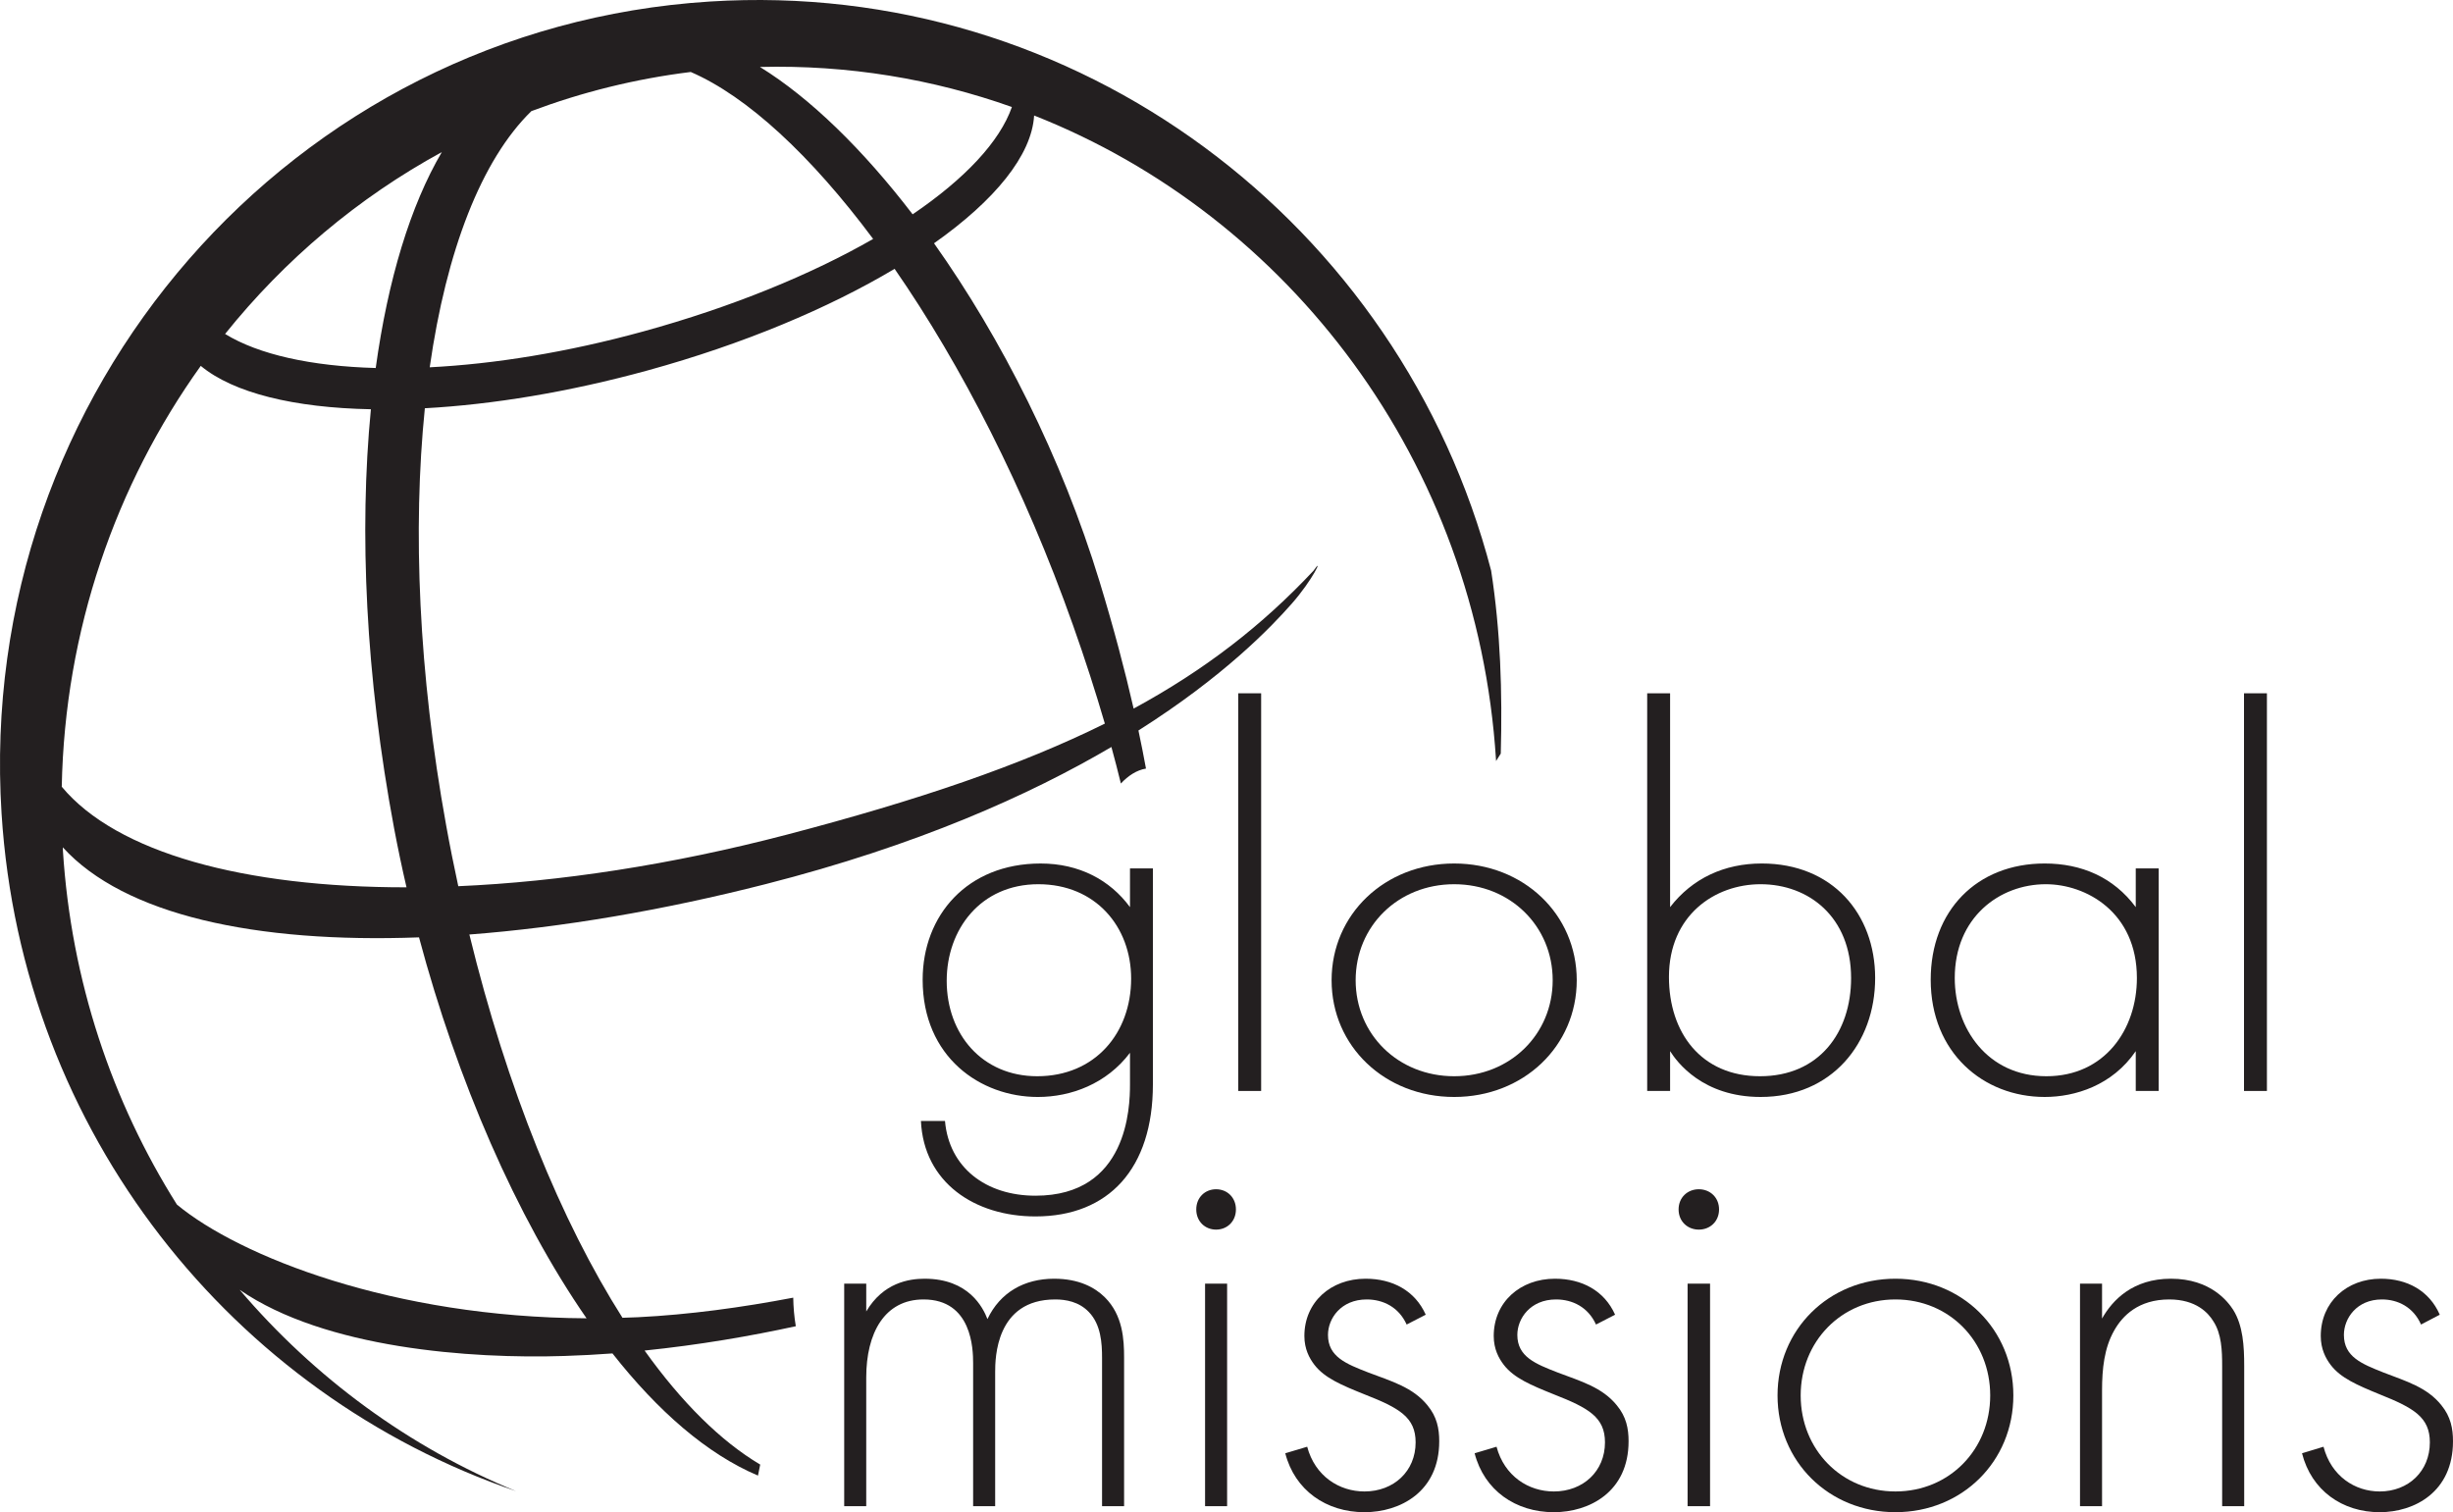 <svg xmlns="http://www.w3.org/2000/svg" id="Layer_2" viewBox="0 0 562.778 346.939"><defs><style>      .cls-1 {        fill: #231f20;      }    </style></defs><g id="Layer_1-2" data-name="Layer_1"><g><g><path class="cls-1" d="M264.503,199.235v49.561c0,19.273-10.118,30.287-26.938,30.287-13.93,0-25.625-7.76-26.282-21.901h5.52c.92,10.638,9.33,17.146,20.763,17.146,21.156,0,21.682-20.274,21.682-25.531v-7.259c-5.388,7.134-13.534,10.138-21.156,10.138-13.141,0-26.413-9.137-26.413-26.908,0-14.768,10.25-26.657,27.07-26.657,8.804,0,15.9,3.755,20.499,10.012v-8.886h5.257ZM217.196,225.017c0,12.266,8.147,21.902,20.763,21.902,13.272,0,21.552-9.888,21.552-22.402,0-11.89-8.147-21.651-21.289-21.651-13.271,0-21.025,10.388-21.025,22.151Z"></path><path class="cls-1" d="M289.338,159.061v91.236h-5.256v-91.236h5.256Z"></path><path class="cls-1" d="M361.744,224.892c0,15.144-12.222,26.783-28.122,26.783s-28.121-11.64-28.121-26.783,12.221-26.782,28.121-26.782,28.122,11.639,28.122,26.782ZM356.224,224.892c0-12.39-9.725-22.026-22.603-22.026s-22.602,9.637-22.602,22.026c0,12.391,9.724,22.027,22.602,22.027s22.603-9.637,22.603-22.027Z"></path><path class="cls-1" d="M383.161,159.061v49.06c5.125-6.633,12.483-10.012,21.025-10.012,16.163,0,26.019,11.514,26.019,26.282,0,15.018-9.986,27.283-26.281,27.283-13.272,0-19.186-8.01-20.763-10.513v9.136h-5.256v-91.236h5.256ZM424.686,224.392c0-14.018-9.725-21.526-20.763-21.526-10.513,0-21.025,7.134-21.025,21.275,0,12.766,7.358,22.778,20.894,22.778s20.895-10.013,20.895-22.527Z"></path><path class="cls-1" d="M489.995,199.235h5.257v51.062h-5.257v-9.136c-5.388,7.884-13.929,10.513-20.894,10.513-14.061,0-26.15-10.138-26.15-26.908,0-15.77,10.513-26.657,26.15-26.657,8.41,0,15.769,3.129,20.894,10.012v-8.886ZM448.469,224.392c0,11.514,7.491,22.527,21.025,22.527,13.404,0,20.763-10.764,20.763-22.527,0-15.144-11.695-21.526-20.894-21.526-10.645,0-20.895,7.634-20.895,21.526Z"></path><path class="cls-1" d="M520.086,159.061v91.236h-5.256v-91.236h5.256Z"></path><path class="cls-1" d="M193.682,294.5h5.056v6.383c3.919-6.633,9.859-7.509,13.398-7.509,10.112,0,13.399,6.633,14.41,9.261,2.907-6.132,8.47-9.261,15.295-9.261,5.688,0,9.354,2.002,11.629,4.255,4.172,4.13,4.425,9.762,4.425,13.892v34.042h-5.057v-34.042c0-3.379-.253-7.634-3.033-10.513-2.275-2.378-5.31-2.878-7.711-2.878-13.651,0-13.778,13.517-13.778,16.646v30.787h-5.056v-32.79c0-3.254-.253-14.643-11.377-14.643-8.975,0-13.146,7.759-13.146,17.896v29.536h-5.056v-51.062Z"></path><path class="cls-1" d="M274.452,277.479c0-2.753,2.021-4.631,4.55-4.631s4.551,1.878,4.551,4.631-2.022,4.631-4.551,4.631-4.55-1.878-4.55-4.631ZM281.53,294.5v51.062h-5.057v-51.062h5.057Z"></path><path class="cls-1" d="M322.72,303.887c-1.805-4.005-5.414-5.757-9.152-5.757-5.93,0-8.895,4.38-8.895,8.135,0,5.006,4.125,6.633,9.281,8.636,5.285,2.002,10.184,3.379,13.535,7.509,2.191,2.628,2.707,5.382,2.707,8.26,0,11.64-9.023,16.271-17.145,16.271-8.766,0-15.984-5.007-18.176-13.517l5.027-1.502c1.805,6.758,7.348,10.263,13.148,10.263,6.703,0,11.73-4.631,11.73-11.264,0-5.757-3.738-7.885-11.73-11.014-5.285-2.128-9.152-3.755-11.473-6.758-1.16-1.502-2.32-3.63-2.32-6.634,0-7.759,6.059-13.141,14.051-13.141,6.188,0,11.344,2.753,13.793,8.26l-4.383,2.253Z"></path><path class="cls-1" d="M366.162,303.887c-1.805-4.005-5.414-5.757-9.152-5.757-5.93,0-8.895,4.38-8.895,8.135,0,5.006,4.125,6.633,9.281,8.636,5.285,2.002,10.184,3.379,13.535,7.509,2.191,2.628,2.707,5.382,2.707,8.26,0,11.64-9.023,16.271-17.145,16.271-8.766,0-15.984-5.007-18.176-13.517l5.027-1.502c1.805,6.758,7.348,10.263,13.148,10.263,6.703,0,11.73-4.631,11.73-11.264,0-5.757-3.738-7.885-11.73-11.014-5.285-2.128-9.152-3.755-11.473-6.758-1.16-1.502-2.32-3.63-2.32-6.634,0-7.759,6.059-13.141,14.051-13.141,6.188,0,11.344,2.753,13.793,8.26l-4.383,2.253Z"></path><path class="cls-1" d="M385.111,277.479c0-2.753,2.062-4.631,4.641-4.631s4.641,1.878,4.641,4.631-2.062,4.631-4.641,4.631-4.641-1.878-4.641-4.631ZM392.33,294.5v51.062h-5.156v-51.062h5.156Z"></path><path class="cls-1" d="M461.912,320.156c0,15.144-11.755,26.783-27.05,26.783s-27.051-11.64-27.051-26.783,11.756-26.782,27.051-26.782,27.05,11.639,27.05,26.782ZM456.603,320.156c0-12.39-9.354-22.026-21.741-22.026s-21.742,9.637-21.742,22.026c0,12.391,9.354,22.027,21.742,22.027s21.741-9.637,21.741-22.027Z"></path><path class="cls-1" d="M477.204,294.5h5.057v8.01c2.401-4.255,7.078-9.136,15.801-9.136,9.228,0,13.146,5.382,14.283,7.134,2.275,3.629,2.528,8.385,2.528,12.891v32.164h-5.057v-32.164c0-3.505-.126-7.384-2.022-10.263-1.138-1.877-3.918-5.006-10.112-5.006-7.078,0-10.744,3.754-12.64,7.134-2.275,4.005-2.781,8.761-2.781,13.767v26.532h-5.057v-51.062Z"></path><path class="cls-1" d="M555.447,303.887c-1.771-4.005-5.31-5.757-8.975-5.757-5.815,0-8.723,4.38-8.723,8.135,0,5.006,4.045,6.633,9.102,8.636,5.183,2.002,9.985,3.379,13.272,7.509,2.148,2.628,2.654,5.382,2.654,8.26,0,11.64-8.849,16.271-16.812,16.271-8.596,0-15.674-5.007-17.823-13.517l4.93-1.502c1.77,6.758,7.205,10.263,12.894,10.263,6.573,0,11.503-4.631,11.503-11.264,0-5.757-3.666-7.885-11.503-11.014-5.183-2.128-8.975-3.755-11.25-6.758-1.138-1.502-2.275-3.63-2.275-6.634,0-7.759,5.941-13.141,13.778-13.141,6.067,0,11.123,2.753,13.525,8.26l-4.298,2.253Z"></path></g><path class="cls-1" d="M342.101,130.91C321.335,51.348,247.229-4.982,162.877.349,67.004,6.405-5.759,89.815.359,186.651c4.632,73.311,53.139,133.268,118.023,155.457-24.485-10.039-46.193-25.984-63.396-46.188,19.586,13.478,53.019,15.877,74.493,15.18,3.711-.119,7.39-.311,11.035-.584,10.395,13.219,21.697,23.084,33.385,28.025.168-.842.334-1.684.512-2.524-9.049-5.363-18.033-14.286-26.525-26.16,12.505-1.283,24.34-3.325,34.692-5.583-.368-2.167-.553-4.355-.59-6.552-11.769,2.247-23.872,3.903-35.625,4.486-1.19.065-2.372.09-3.552.129-14.072-22.146-26.47-52.466-35.126-87.933,21.191-1.615,44.31-5.521,67.988-11.564,34.73-8.861,60.53-20.417,79.313-31.459.787,2.853,1.494,5.631,2.171,8.383,1.661-1.794,3.652-3.093,5.761-3.428-.517-2.815-1.087-5.717-1.731-8.739,19.715-12.481,30.501-23.788,35.161-29.08,4.845-5.491,7.463-11.159,5.009-7.583-11.771,12.556-24.928,22.765-41.274,31.638-2.017-8.823-4.565-18.471-7.794-29.068-8.699-28.531-22.498-55.828-38.001-77.685,13.961-9.84,22.424-20.195,22.965-29.318,58.451,23.06,101.645,79.424,105.966,147.811.006.098.009.195.015.292.365-.565.717-1.138,1.079-1.705.38-14.066-.053-28.096-2.212-41.992ZM158.474,16.514c12.97,5.605,27.603,19.188,41.846,38.307-14.226,8.153-32.308,15.606-52.737,21.221-17.493,4.808-34.218,7.479-48.993,8.226,3.817-26.75,11.842-47.566,23.315-58.77,11.597-4.354,23.835-7.412,36.569-8.983ZM101.367,34.894c-7.195,12.24-12.371,29.257-15.168,49.538-14.819-.412-26.865-3.091-34.556-7.813,13.652-17.024,30.523-31.26,49.724-41.725ZM46.059,83.942c7.496,6.221,21.402,9.615,39.033,9.955-2.72,28.002-1.229,61.232,5.336,96.204.85,4.492,1.794,8.986,2.836,13.477-37.286.024-66.486-7.921-79.096-23.078.7-35.896,12.37-69.299,31.891-96.557ZM134.567,302.457c-44.337-.233-79.562-14.156-93.975-26.089-14.865-23.582-24.269-51.28-26.163-81.283-.015-.237-.006-.461-.021-.683,14.127,15.53,44.229,22.044,81.724,20.657,8.763,32.781,22.291,64.076,38.435,87.398ZM246.167,143.42c2.779,7.828,5.196,15.352,7.312,22.597-19.204,9.523-42.693,17.553-73.028,25.493-26.437,6.914-52.143,10.801-75.309,11.81-.991-4.583-1.93-9.236-2.784-13.975-6.331-34.862-7.704-67.946-4.886-95.68,15.461-.843,32.966-3.692,51.133-8.682,21.966-6.041,41.529-14.295,56.64-23.303,15.291,22.078,29.816,50.328,40.921,81.739ZM209.381,49.17c-11.397-14.873-23.485-26.68-35.031-33.809,20.188-.503,39.676,2.75,57.804,9.19-2.789,7.974-10.831,16.508-22.772,24.618Z"></path></g></g></svg>